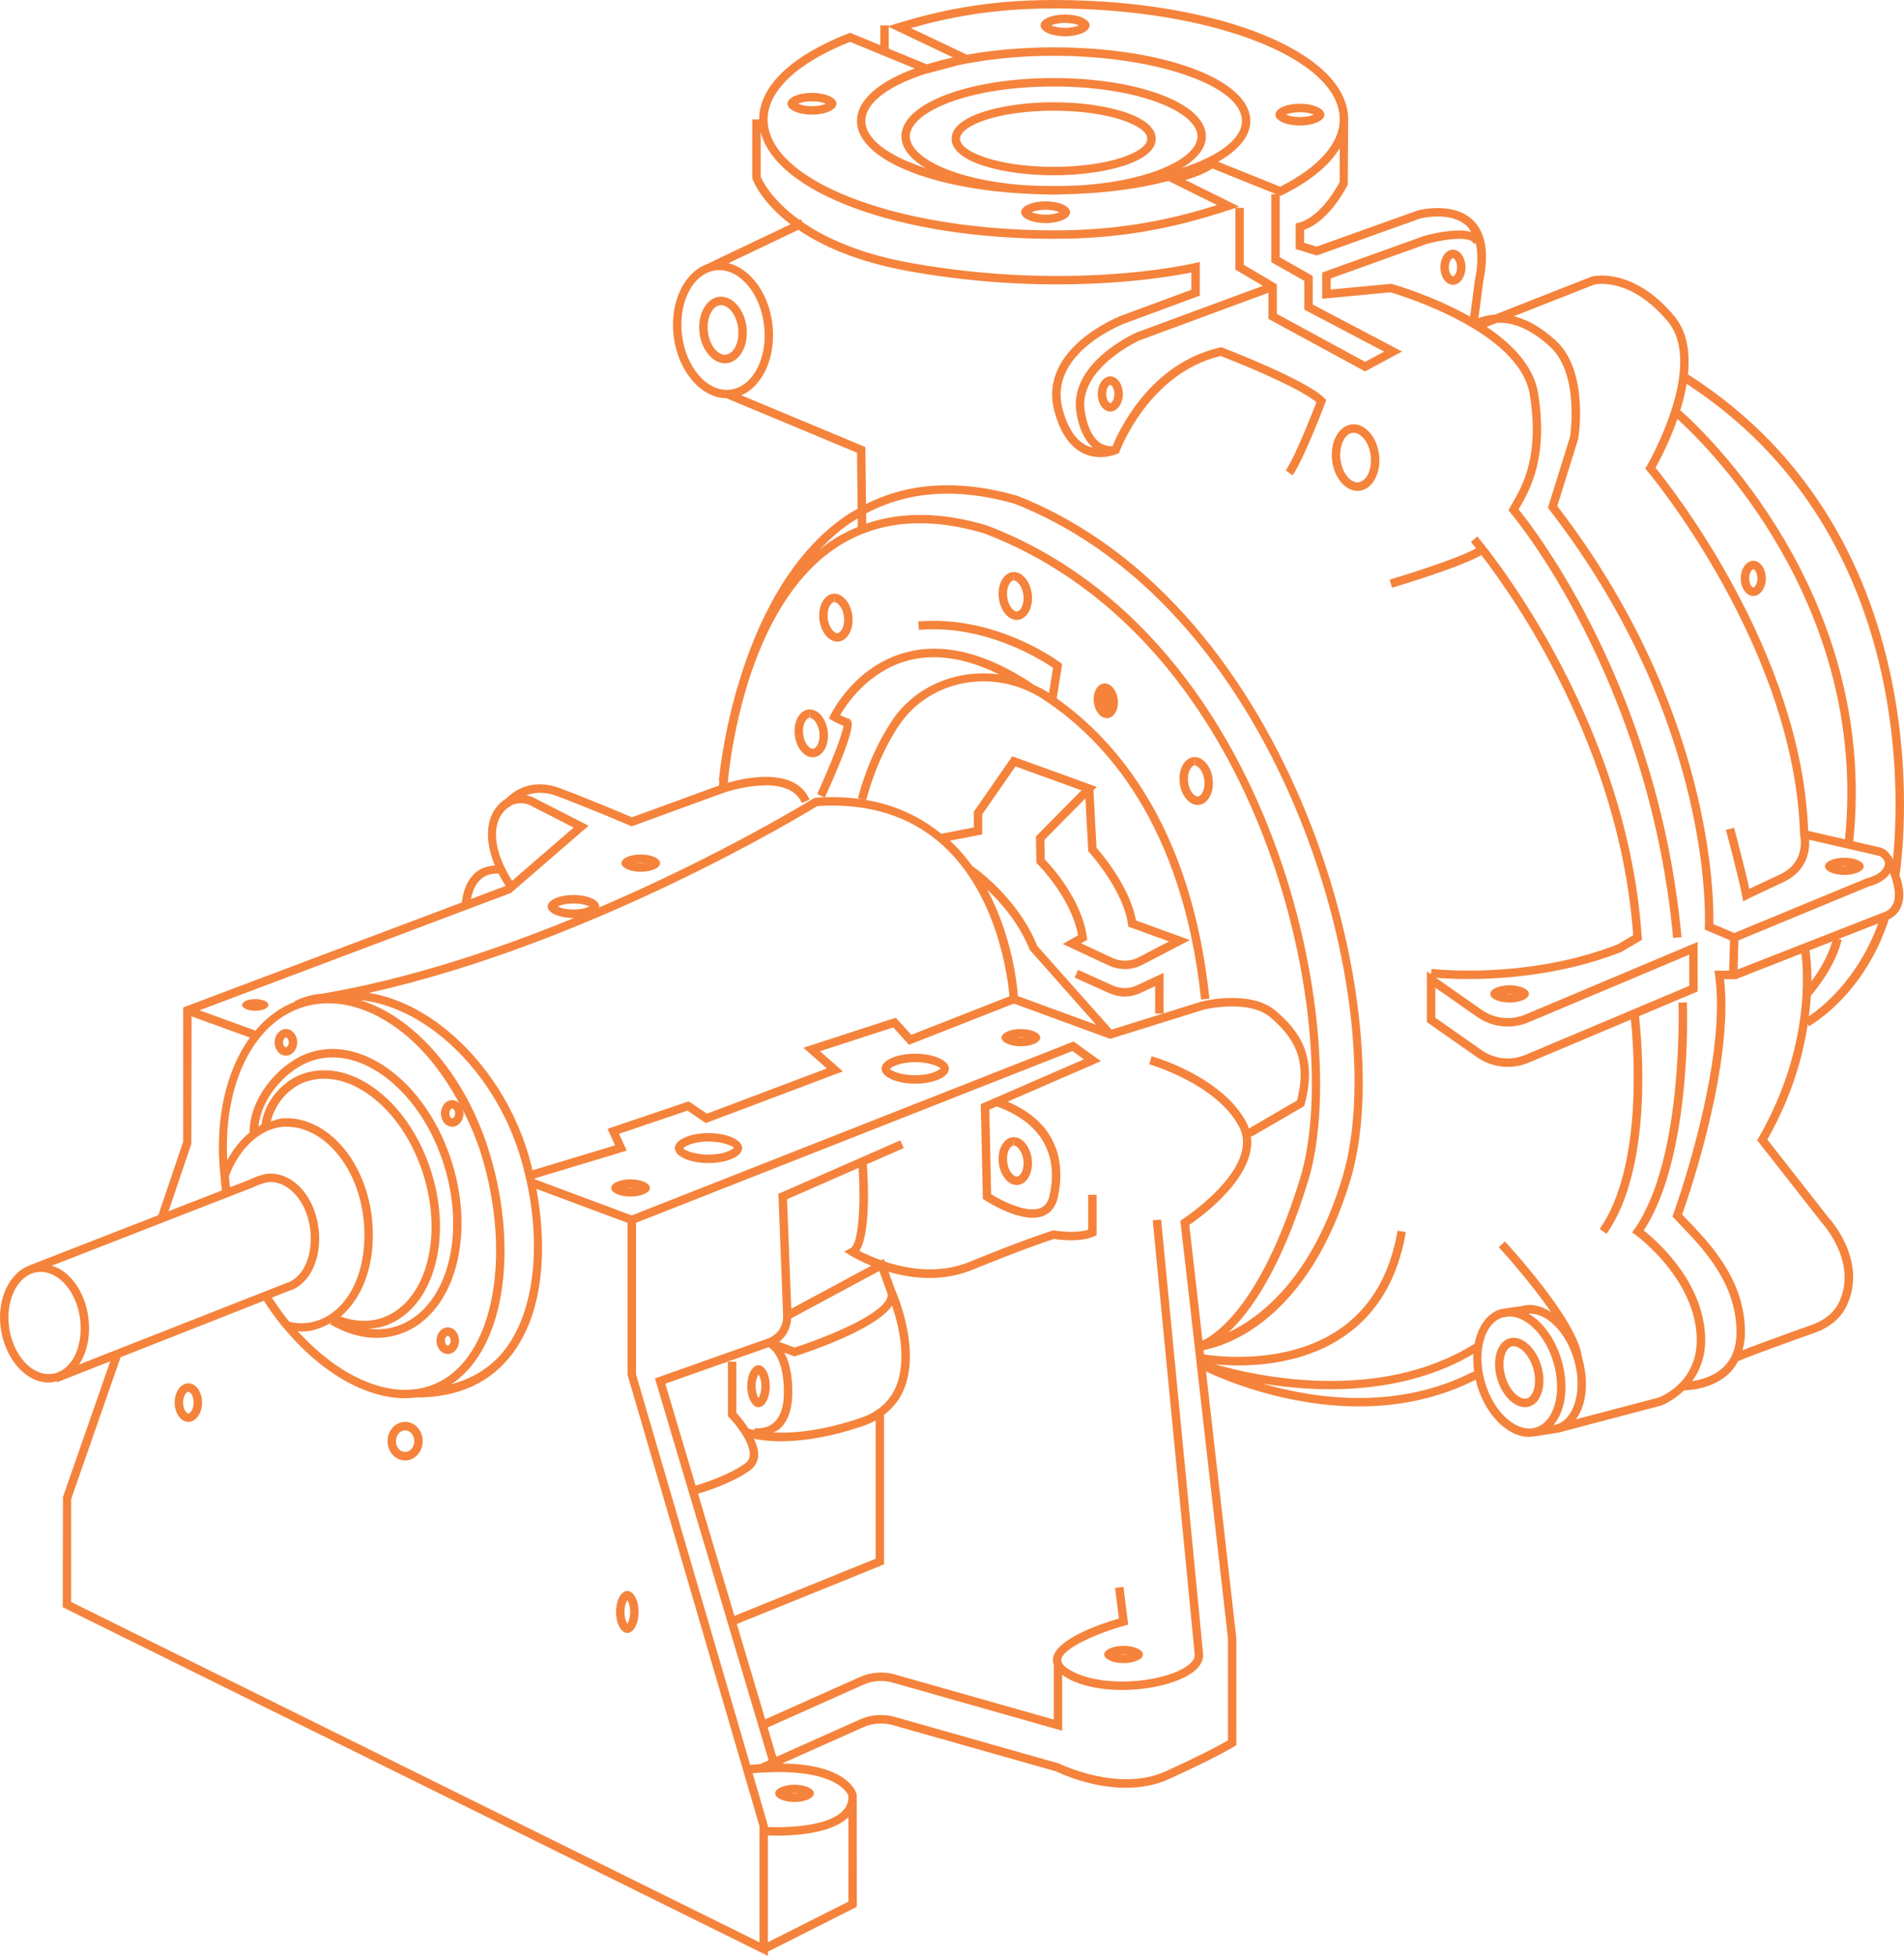 <?xml version="1.0" encoding="utf-8"?>
<!-- Generator: Adobe Illustrator 21.0.0, SVG Export Plug-In . SVG Version: 6.00 Build 0)  -->
<svg version="1.1" id="Layer_1" xmlns="http://www.w3.org/2000/svg" xmlns:xlink="http://www.w3.org/1999/xlink" x="0px" y="0px"
	 viewBox="0 0 364.257 373.996" style="enable-background:new 0 0 364.257 373.996;" xml:space="preserve">
<style type="text/css">
	.st0{fill:#F5833C;}
</style>
<path class="st0" d="M148.301,342.92c0,0.908,1.658,1.646,3.702,1.646
	c2.045,0,3.702-0.738,3.702-1.646c0-0.911-1.658-1.647-3.702-1.647
	C149.959,341.273,148.301,342.009,148.301,342.92 M152.003,342.885
	c0.244,0,0.472,0.013,0.679,0.035c-0.207,0.021-0.435,0.034-0.679,0.034
	c-0.244,0-0.472-0.013-0.68-0.034C151.531,342.898,151.759,342.885,152.003,342.885
	 M120.633,225.511c-2.045,0-3.702,0.736-3.702,1.645
	c0,0.91,1.658,1.648,3.702,1.648c2.045,0,3.702-0.738,3.702-1.648
	C124.335,226.247,122.677,225.511,120.633,225.511 M120.633,227.192
	c-0.244,0-0.472-0.013-0.679-0.036c0.207-0.021,0.435-0.033,0.679-0.033
	c0.244,0,0.472,0.013,0.68,0.033C121.105,227.179,120.877,227.192,120.633,227.192
	 M122.587,166.691c2.045,0,3.702-0.736,3.702-1.646
	c0-0.91-1.658-1.647-3.702-1.647c-2.045,0-3.703,0.737-3.703,1.647
	C118.884,165.955,120.542,166.691,122.587,166.691 M122.587,165.01
	c0.244,0,0.472,0.013,0.679,0.035c-0.207,0.021-0.435,0.034-0.679,0.034
	c-0.244,0-0.472-0.013-0.68-0.034C122.115,165.023,122.343,165.01,122.587,165.01
	 M160.027,19.838c0-1.151-2.098-2.083-4.686-2.083
	c-2.588,0-4.684,0.932-4.684,2.083c0,1.15,2.096,2.083,4.684,2.083
	C157.929,21.921,160.027,20.988,160.027,19.838 M155.341,19.367
	c1.197,0,2.122,0.236,2.662,0.471c-0.54,0.235-1.465,0.471-2.662,0.471
	c-1.197,0-2.122-0.236-2.662-0.471C153.219,19.603,154.144,19.367,155.341,19.367
	 M203.764,6.938c2.588,0,4.686-0.934,4.686-2.083c0-1.151-2.098-2.085-4.686-2.085
	c-2.588,0-4.684,0.934-4.684,2.085C199.081,6.004,201.177,6.938,203.764,6.938
	 M203.764,4.383c1.198,0,2.124,0.236,2.663,0.473
	c-0.54,0.234-1.467,0.471-2.663,0.471s-2.124-0.236-2.662-0.471
	C201.641,4.619,202.568,4.383,203.764,4.383 M248.686,24.005
	c2.588,0,4.685-0.934,4.685-2.083c0-1.151-2.098-2.083-4.685-2.083
	c-2.588,0-4.684,0.933-4.684,2.083C244.003,23.071,246.099,24.005,248.686,24.005
	 M248.686,21.451c1.197,0,2.122,0.236,2.662,0.471
	c-0.54,0.235-1.465,0.471-2.662,0.471c-1.197,0-2.122-0.237-2.662-0.471
	C246.564,21.687,247.49,21.451,248.686,21.451 M200.036,42.661
	c2.587,0,4.684-0.932,4.684-2.083c0-1.151-2.096-2.083-4.684-2.083
	c-2.588,0-4.684,0.932-4.684,2.083C195.352,41.729,197.448,42.661,200.036,42.661
	 M200.036,40.107c1.197,0,2.123,0.236,2.662,0.471
	c-0.538,0.234-1.465,0.471-2.662,0.471c-1.197,0-2.124-0.236-2.662-0.471
	C197.912,40.343,198.839,40.107,200.036,40.107 M48.837,191.042
	c1.388,0,2.512,0.499,2.512,1.117c0,0.617-1.125,1.117-2.512,1.117
	c-1.388,0-2.512-0.5-2.512-1.117C46.325,191.542,47.449,191.042,48.837,191.042
	 M195.305,196.77c-2.045,0-3.702,0.737-3.702,1.646
	c0,0.911,1.658,1.648,3.702,1.648c2.045,0,3.702-0.737,3.702-1.648
	C199.007,197.507,197.35,196.77,195.305,196.77 M195.305,198.451
	c-0.244,0-0.472-0.012-0.679-0.035c0.207-0.02,0.435-0.034,0.679-0.034
	c0.244,0,0.472,0.013,0.68,0.034C195.777,198.439,195.549,198.451,195.305,198.451
	 M285.097,190.05c0,0.91,1.658,1.646,3.703,1.646
	c2.045,0,3.702-0.736,3.702-1.646c0-0.91-1.658-1.646-3.702-1.646
	C286.755,188.404,285.097,189.14,285.097,190.05 M288.799,190.084
	c-0.243,0-0.466-0.013-0.673-0.034c0.207-0.021,0.43-0.033,0.673-0.033
	c0.242,0,0.466,0.012,0.673,0.033C289.265,190.071,289.042,190.084,288.799,190.084
	 M352.843,167.303c2.045,0,3.702-0.737,3.702-1.646c0-0.911-1.658-1.648-3.702-1.648
	c-2.045,0-3.703,0.737-3.703,1.648C349.141,166.566,350.798,167.303,352.843,167.303
	 M352.843,165.621c0.246,0,0.472,0.013,0.679,0.036
	c-0.207,0.021-0.434,0.034-0.679,0.034c-0.246,0-0.472-0.013-0.68-0.034
	C352.371,165.634,352.597,165.621,352.843,165.621 M135.547,216.668
	c-3.558,0-6.441,1.283-6.441,2.865c0,1.584,2.883,2.864,6.441,2.864
	s6.441-1.281,6.441-2.864C141.988,217.951,139.105,216.668,135.547,216.668
	 M135.547,220.784c-2.952,0-4.665-0.965-4.846-1.154
	c0.181-0.384,1.894-1.35,4.846-1.35c2.952,0,4.663,0.966,4.846,1.154
	C140.21,219.819,138.499,220.784,135.547,220.784 M175.094,201.487
	c-3.558,0-6.441,1.284-6.441,2.864c0,1.584,2.883,2.866,6.441,2.866
	c3.558,0,6.441-1.282,6.441-2.866C181.535,202.771,178.652,201.487,175.094,201.487
	 M175.094,205.605c-2.952,0-4.663-0.966-4.846-1.156
	c0.183-0.384,1.894-1.35,4.846-1.35s4.663,0.966,4.846,1.154
	C179.759,204.639,178.046,205.605,175.094,205.605 M214.95,314.719
	c-2.045,0-3.702,0.737-3.702,1.647c0,0.909,1.658,1.646,3.702,1.646
	c2.045,0,3.702-0.736,3.702-1.646C218.652,315.456,216.994,314.719,214.95,314.719
	 M214.95,316.399c-0.243,0-0.466-0.013-0.673-0.033
	c0.207-0.021,0.43-0.034,0.673-0.034c0.242,0,0.466,0.013,0.673,0.034
	C215.415,316.386,215.192,316.399,214.95,316.399 M194.519,226.6
	c-1.638,0-3.143-1.809-3.433-4.2c-0.304-2.52,0.861-4.733,2.601-4.944
	c0.088-0.012,0.177-0.016,0.267-0.016l-0.074,1.617
	c-0.631,0.075-1.41,1.341-1.193,3.15c0.209,1.721,1.208,2.781,1.833,2.781
	c0.496-0.054,0.798-0.55,0.908-0.758c0.336-0.639,0.467-1.513,0.361-2.395
	c-0.209-1.723-1.21-2.783-1.834-2.783v-1.612c1.638,0,3.145,1.808,3.432,4.2
	c0.305,2.52-0.859,4.735-2.599,4.944
	C194.698,226.595,194.608,226.6,194.519,226.6 M155.752,144.788
	c-0.09,0.012-0.18,0.016-0.268,0.016c-1.638,0-3.143-1.809-3.432-4.2
	c-0.304-2.519,0.861-4.734,2.6-4.944c0.089-0.011,0.177-0.016,0.267-0.016
	l-0.074,1.617c-0.631,0.077-1.412,1.343-1.193,3.151
	c0.209,1.722,1.208,2.781,1.833,2.781c0.496-0.057,0.798-0.55,0.908-0.761
	c0.336-0.636,0.467-1.511,0.362-2.395c-0.209-1.721-1.21-2.781-1.835-2.781
	v-1.612c1.639,0,3.145,1.809,3.433,4.2
	C158.654,142.365,157.491,144.579,155.752,144.788 M211.756,137.329
	c-1.19,0-2.284-1.313-2.493-3.049c-0.22-1.831,0.625-3.438,1.887-3.591
	c0.066-0.008,0.13-0.012,0.194-0.012c1.19-0.002,2.284,1.313,2.494,3.049
	c0.22,1.831-0.625,3.438-1.889,3.591
	C211.886,137.327,211.82,137.329,211.756,137.329 M258.964,81.131
	c-0.13,0-0.26,0.008-0.39,0.024c-2.482,0.301-4.149,3.382-3.727,6.886
	c0.4,3.318,2.533,5.823,4.864,5.823c0.13,0,0.262-0.008,0.392-0.024
	c2.48-0.299,4.149-3.38,3.727-6.884C263.429,83.637,261.296,81.131,258.964,81.131
	 M261.638,90.832c-0.26,0.48-0.829,1.3-1.927,1.421
	c-1.314,0-2.936-1.685-3.264-4.404c-0.305-2.526,0.779-4.905,2.319-5.092
	l0.198-0.013c1.316,0,2.938,1.686,3.266,4.408
	C262.391,88.494,262.176,89.838,261.638,90.832 M142.815,62.559
	c-0.402-3.319-2.533-5.823-4.867-5.823c-0.128,0-0.259,0.006-0.39,0.022
	c-2.48,0.299-4.149,3.384-3.727,6.886c0.402,3.319,2.535,5.824,4.867,5.824
	c0.13,0,0.26-0.008,0.39-0.025C141.569,69.144,143.238,66.062,142.815,62.559
	 M138.699,67.855c-1.316,0-2.939-1.683-3.267-4.404
	c-0.162-1.347,0.055-2.688,0.593-3.685c0.259-0.477,0.829-1.3,1.727-1.407
	l0.199-0.013c1.314,0,2.938,1.685,3.265,4.406
	c0.162,1.345-0.053,2.686-0.591,3.681
	C140.364,66.915,139.794,67.736,138.699,67.855 M160.198,122.687
	c-1.64,0-3.147-1.81-3.434-4.2c-0.304-2.52,0.859-4.734,2.599-4.944
	c0.09-0.011,0.18-0.016,0.268-0.016l-0.074,1.617
	c-0.421,0.051-0.723,0.545-0.834,0.755c-0.336,0.637-0.466,1.511-0.36,2.395
	c0.207,1.721,1.208,2.781,1.834,2.781c0.704-0.081,1.484-1.347,1.266-3.154
	c-0.209-1.723-1.208-2.782-1.833-2.782v-1.612c1.638,0,3.143,1.808,3.431,4.2
	c0.305,2.52-0.858,4.733-2.597,4.944
	C160.375,122.682,160.286,122.687,160.198,122.687 M194.521,118.54
	c-1.638,0-3.145-1.808-3.434-4.199c-0.304-2.52,0.861-4.734,2.6-4.945
	c0.088-0.011,0.177-0.016,0.267-0.016l-0.074,1.617
	c-0.631,0.076-1.41,1.343-1.193,3.151c0.209,1.721,1.209,2.781,1.834,2.781
	c0.495-0.055,0.797-0.55,0.906-0.759c0.336-0.638,0.467-1.512,0.361-2.395
	c-0.209-1.723-1.209-2.782-1.834-2.782v-1.612c1.638,0,3.145,1.809,3.433,4.2
	c0.305,2.52-0.86,4.736-2.599,4.944
	C194.699,118.536,194.609,118.54,194.521,118.54 M228.561,144.763 M229.129,153.923
	c-1.638,0-3.145-1.808-3.434-4.2c-0.304-2.521,0.861-4.734,2.601-4.944
	c0.088-0.011,0.177-0.016,0.265-0.016h0.002l-0.074,1.617
	c-0.631,0.076-1.41,1.342-1.193,3.15c0.209,1.722,1.21,2.781,1.834,2.781
	c0.495-0.055,0.797-0.55,0.906-0.758c0.336-0.638,0.467-1.512,0.36-2.395
	c-0.207-1.723-1.208-2.782-1.833-2.782v-1.612
	c1.638,0.002,3.145,1.808,3.432,4.2c0.305,2.521-0.859,4.736-2.599,4.945
	C229.307,153.918,229.217,153.923,229.129,153.923 M117.855,308.235
	c0,2.218,0.967,4.013,2.16,4.013c1.193,0,2.16-1.795,2.16-4.013
	c0-2.217-0.967-4.014-2.16-4.014C118.822,304.221,117.855,306.018,117.855,308.235
	 M120.016,310.491c-0.23-0.334-0.549-1.089-0.549-2.256
	c0-1.167,0.32-1.923,0.549-2.257c0.228,0.334,0.548,1.089,0.548,2.257
	C120.563,309.401,120.244,310.156,120.016,310.491 M145.114,269.08
	c1.193,0,2.16-1.797,2.16-4.014c0-2.218-0.967-4.013-2.16-4.013
	c-1.194,0-2.16,1.795-2.16,4.013C142.954,267.282,143.921,269.08,145.114,269.08
	 M145.114,262.811c0.228,0.332,0.548,1.09,0.548,2.255
	c0,1.166-0.32,1.923-0.548,2.255c-0.228-0.332-0.548-1.09-0.548-2.255
	C144.566,263.9,144.886,263.143,145.114,262.811 M85.662,258.908
	c1.193,0,2.16-1.14,2.16-2.546c0-1.406-0.967-2.546-2.16-2.546
	c-1.193,0-2.16,1.14-2.16,2.546C83.502,257.768,84.469,258.908,85.662,258.908
	 M85.662,255.429c0.223,0,0.548,0.363,0.548,0.933c0,0.57-0.324,0.934-0.548,0.934
	c-0.223,0-0.548-0.363-0.548-0.934C85.115,255.792,85.439,255.429,85.662,255.429
	 M54.7,196.769c-1.193,0-2.16,1.14-2.16,2.547
	c0,1.408,0.967,2.548,2.16,2.548c1.194,0,2.16-1.14,2.16-2.548
	C56.86,197.909,55.893,196.769,54.7,196.769 M54.7,200.251
	c-0.223,0-0.548-0.364-0.548-0.936c0-0.571,0.325-0.934,0.548-0.934
	c0.223,0,0.548,0.363,0.548,0.934C55.248,199.888,54.923,200.251,54.7,200.251
	 M77.505,271.885c-1.857,0-3.362,1.652-3.362,3.689c0,2.038,1.505,3.689,3.362,3.689
	c1.857,0,3.362-1.651,3.362-3.689C80.867,273.537,79.362,271.885,77.505,271.885
	 M77.505,277.65c-0.965,0-1.751-0.932-1.751-2.076
	c0-1.144,0.785-2.075,1.751-2.075c0.965,0,1.749,0.931,1.749,2.075
	C79.254,276.718,78.47,277.65,77.505,277.65 M36.035,264.507
	c-1.449,0-2.623,1.653-2.623,3.689c0,2.039,1.174,3.689,2.623,3.689
	c1.449,0,2.623-1.651,2.623-3.689C38.658,266.16,37.484,264.507,36.035,264.507
	 M36.035,270.273c-0.356,0-1.01-0.789-1.01-2.077
	c0-1.289,0.654-2.075,1.01-2.075c0.357,0,1.01,0.786,1.01,2.075
	C37.046,269.483,36.392,270.273,36.035,270.273 M294.858,261.188
	c-0.938-3.176-3.19-5.386-5.306-5.386c-0.28,0-0.556,0.037-0.827,0.117
	c-2.324,0.688-3.346,4.163-2.284,7.76c0.94,3.178,3.19,5.388,5.304,5.388
	c0.28,0,0.559-0.038,0.831-0.119C294.9,268.26,295.922,264.787,294.858,261.188
	 M292.118,267.402c-0.119,0.036-0.244,0.053-0.373,0.053
	c-1.232,0-2.975-1.583-3.759-4.232c-0.84-2.843-0.061-5.387,1.195-5.758
	c0.12-0.034,0.241-0.052,0.373-0.052c1.232,0,2.976,1.584,3.758,4.231
	C294.153,264.49,293.376,267.031,292.118,267.402 M201.578,19.553
	c-9.467,0-19.526,2.449-19.526,6.982c0,4.537,10.059,6.983,19.526,6.983
	c9.467,0,19.526-2.446,19.526-6.983C221.104,22.002,211.045,19.553,201.578,19.553
	 M201.578,31.906c-10.557,0-17.915-2.829-17.915-5.371
	c0-2.539,7.358-5.368,17.915-5.368c10.556,0,17.915,2.829,17.915,5.368
	C219.493,29.077,212.134,31.906,201.578,31.906 M212.413,71.97
	c-1.325,0-2.4,1.506-2.4,3.362c0,1.857,1.075,3.36,2.4,3.36
	s2.4-1.504,2.4-3.36C214.813,73.476,213.738,71.97,212.413,71.97
	 M212.413,77.082c-0.241,0-0.789-0.661-0.789-1.749
	c0-1.088,0.548-1.75,0.789-1.75c0.241,0,0.789,0.662,0.789,1.75
	C213.202,76.42,212.654,77.082,212.413,77.082 M277.965,47.738
	c-1.325,0-2.4,1.506-2.4,3.364c0,1.856,1.075,3.361,2.4,3.361
	c1.325,0,2.399-1.505,2.399-3.361C280.365,49.244,279.29,47.738,277.965,47.738
	 M277.965,52.85c-0.241,0-0.789-0.66-0.789-1.748c0-1.09,0.548-1.752,0.789-1.752
	c0.241,0,0.788,0.662,0.788,1.752C278.754,52.19,278.206,52.85,277.965,52.85
	 M335.426,107.236c-1.325,0-2.4,1.506-2.4,3.363
	c0,1.858,1.075,3.363,2.4,3.363c1.325,0,2.4-1.505,2.4-3.363
	C337.826,108.742,336.751,107.236,335.426,107.236 M335.426,112.349
	c-0.241,0-0.789-0.66-0.789-1.75c0-1.088,0.548-1.75,0.789-1.75
	c0.241,0,0.789,0.662,0.789,1.75C336.215,111.689,335.667,112.349,335.426,112.349
	 M324.782,180.117l-32.935,13.867c-2.782,1.175-5.918,0.837-8.391-0.893
	l-8.754-6.128c1.163,0.1,3.267,0.243,6.199,0.243
	c7.021,0,18.22-0.842,29.292-5.179l3.924-2.31l-0.036-0.497
	c-2.864-43.204-31.176-76.308-31.462-76.639l-1.214,1.059
	c0.029,0.034,0.416,0.497,0.989,1.21c-3.905,2.228-16.405,5.948-16.541,5.988
	l0.458,1.546c0.56-0.164,13.125-3.904,17.086-6.249
	c6.395,8.276,26.505,36.901,29.046,72.698l-2.953,1.748
	c-17.489,6.841-35.429,4.708-35.608,4.686l-0.13,1.031l-0.777-0.543v9.687
	l9.556,6.69c1.775,1.241,3.836,1.876,5.918,1.876
	c1.359,0,2.721-0.271,4.022-0.817l19.529-8.223
	c0.533,5.082,2.395,28.118-5.966,40.038l1.322,0.926
	c9.069-12.937,6.69-37.397,6.198-41.618l11.228-4.727V180.117z M323.171,188.515
	l-31.324,13.188c-2.782,1.174-5.918,0.839-8.391-0.895l-8.868-6.209v-5.75
	l7.943,5.563c2.933,2.051,6.65,2.445,9.94,1.058l30.701-12.925V188.515z
	 M322.92,71.573c0.423-4.123-0.114-8.166-2.647-11.179
	c-7.837-9.334-15.308-7.623-15.721-7.52l-18.56,7.286
	c-1.115,0.089-2.164,0.318-3.148,0.643l0.919-7.016
	c1.123-5.457,0.443-9.407-2.027-11.737c-3.775-3.563-10.219-1.888-10.553-1.793
	l-19.314,6.907l-2.377-0.738V43.959c4.904-1.726,8.202-8.336,8.346-8.627
	l0.082-12.501C257.919,10.03,233.173,0,201.577,0
	c-13.293,0-22.515,2.236-29.785,4.425L170.021,4.959V4.856h-1.611v3.785l-5.783-2.375
	L162.328,6.383c-11.021,4.304-17.089,10.146-17.089,16.448h-1.325v11.116l0.045,0.265
	c0.103,0.299,1.608,4.36,7.278,8.674l-15.722,7.489l0.019,0.041
	c-4.515,1.405-7.452,7.24-6.658,13.828c0.817,6.754,5.247,11.861,10.11,11.909
	l24.973,10.414l0.12,10.711c-0.798,0.458-1.604,0.904-2.374,1.433
	c-10.068,6.932-16.002,18.645-19.483,29.069c-0.03,0.085-0.061,0.171-0.09,0.257
	c-0.244,0.739-0.469,1.458-0.689,2.179c-0.241,0.781-0.477,1.553-0.691,2.316
	c-0.077,0.276-0.143,0.535-0.215,0.807c-0.246,0.908-0.48,1.802-0.688,2.671
	c-1.764,7.286-2.279,12.724-2.327,13.287l0.111,0.009
	c-0.032,0.351-0.061,0.672-0.077,0.896l-16.657,6.078
	c-1.449-0.619-7.945-3.379-13.732-5.55c-5.593-2.106-9.109,0.699-10.377,2.014
	c-0.702,0.409-1.383,0.99-1.992,1.845c-0.381,0.456-2.98,4.054-0.122,10.901
	c-1.433,0.124-2.732,0.506-3.733,1.4c-2.031,1.814-2.479,4.563-2.585,5.672
	l-53.317,20.082v25.677l-4.755,14.046l-24.817,9.657l0.01,0.026
	C2.265,243.319,0,247.206,0,251.923c0,5.449,3.031,10.625,7.047,12.037
	c0.76,0.269,1.527,0.401,2.279,0.401c0.519,0,1.025-0.114,1.526-0.241
	l0.072,0.185l10.166-4.002l-9.045,25.95l-0.045,21.077l134.91,66.666v-0.802
	l17.007-8.577l-0.016-21.226c-0.001-0.035,0.018-0.065,0.016-0.102l-0.016,0.002
	v-0.123c-0.058-0.272-1.388-5.788-14.265-5.965l15.531-6.934
	c1.765-0.788,3.757-0.931,5.617-0.404l31.258,8.852
	c0.347,0.175,6.39,3.134,13.364,3.134c2.721,0,5.588-0.451,8.311-1.696
	c9.408-4.299,12.322-6.154,12.442-6.231l0.371-0.238l-0.006-20.498l-5.802-50.94
	c3.725,1.752,15.415,6.682,29.308,6.68c7.162,0,14.872-1.343,22.311-5.113
	c0.08,0.339,0.125,0.674,0.226,1.011c0.935,3.17,2.625,5.921,4.753,7.751
	c1.677,1.442,3.481,2.188,5.22,2.188c0.3,0,0.591-0.082,0.888-0.127
	l0.006,0.041l4.686-0.73v0.002l0.023-0.005h0.003h0.002l19.725-5.197
	c0.044-0.016,2.201-0.852,4.313-2.882c1.189-0.027,5.627-0.325,8.708-3.339
	c0.667-0.652,1.177-1.414,1.619-2.224c0.554-0.317,4.674-1.905,14.689-5.458
	c2.819-1.003,4.976-2.813,6.065-5.098c4.138-8.697-3.227-16.691-3.497-16.972
	l-11.661-14.875c4.689-8.274,6.79-15.871,7.731-22.041l0.211,0.383
	c0.434-0.238,10.604-5.983,15.301-20.455c0.598-0.261,1.693-0.905,2.326-2.359
	c0.691-1.587,0.556-3.658-0.273-6.111
	C363.801,164.787,372.661,103.322,322.92,71.573 M362.145,164.358
	c-0.127-0.249-0.204-0.476-0.345-0.733l-0.084,0.044
	c-0.392-0.675-0.975-1.258-1.858-1.583l-5.309-1.226
	c4.917-47.475-29.112-78.928-33.086-82.418c0.504-1.63,0.927-3.329,1.214-5.046
	C365.573,101.323,363.401,151.981,362.145,164.358 M345.925,158.871
	c-1.251-33.986-25.9-65.376-29.202-69.429c0.728-1.3,2.647-4.92,4.187-9.324
	c5.518,4.986,36.613,35.316,32.052,80.377L345.925,158.871z M305.034,54.408
	c0.279-0.066,6.854-1.493,14.005,7.021c7.153,8.518-3.874,27.496-3.988,27.687
	l-0.289,0.493l0.371,0.439c0.284,0.33,28.216,33.583,29.247,69.669
	c0.055,0.21,1.19,5.151-3.877,7.505c-3.19,1.482-4.922,2.301-5.834,2.737
	c-0.328-1.508-1.118-4.893-2.92-11.681l-1.555,0.413
	c2.622,9.893,3.097,12.558,3.103,12.586l0.188,1.077l0.974-0.497
	c0.008-0.007,1.079-0.551,6.725-3.175c4.65-2.159,5.034-6.195,4.922-8.113
	l13.29,3.06c0.771,0.287,1.232,0.892,1.194,1.577
	c-0.047,0.905-0.978,2.094-3.556,2.769l-25.236,10.427l-4.014-1.71
	c0.119-4.975-0.124-41.306-29.861-79.917l4.016-12.883
	c0.085-0.53,2.055-13.057-4.372-18.846c-2.983-2.684-5.596-4.01-7.948-4.578
	L305.034,54.408z M281.916,46.618l0.416-0.095
	c0.437,1.85,0.427,4.144-0.161,6.995l-0.922,7.035
	c-7.04-3.988-14.386-6.094-14.949-6.249l-0.145-0.041l-11.591,1.099v-2.114
	l18.342-6.586c2.493-0.71,7.018-1.499,8.576-0.581
	C281.801,46.269,281.879,46.466,281.916,46.618 M201.577,1.612
	c30.178,0,54.73,9.52,54.73,21.219c0,4.595-4.038,9.157-11.384,12.868
	l-11.877-4.77c3.897-2.22,6.159-4.894,6.159-7.804
	c0-7.889-16.529-14.069-37.628-14.069c-5.993,0-11.596,0.515-16.578,1.408
	l-10.717-5.089C181.115,3.429,189.697,1.612,201.577,1.612 M249.526,53.699v5.504
	l15.274,8.03l-3.636,1.958l-16.884-9.172v-5.65l-6.321-3.729V39.745h-1.566
	l0.695-0.23l-10.295-5.1c1.614-0.471,3.776-1.226,5.132-2.199l12.264,4.925
	h-0.972v12.99L249.526,53.699z M207.427,35.392c-1.34,0.103-2.779,0.13-4.212,0.159
	c-0.548,0.008-1.086,0.029-1.638,0.029c-0.551,0-1.091-0.021-1.637-0.029
	c-1.433-0.029-2.872-0.056-4.212-0.159c-0.026-0.002-0.05-0.002-0.074-0.003
	c-13.131-1.009-21.59-5.285-21.59-9.313c0-4.605,11.056-9.535,27.512-9.535
	c16.458,0,27.514,4.93,27.514,9.535c0,4.028-8.46,8.303-21.59,9.313
	C207.475,35.39,207.451,35.39,207.427,35.392 M230.702,26.076
	c0-6.253-12.794-11.147-29.125-11.147c-16.331,0-29.123,4.895-29.123,11.147
	c0,2.258,1.714,4.33,4.619,6.068c-7.026-2.289-11.509-5.508-11.509-9.019
	c0-3.547,4.579-6.797,11.734-9.09l0.064,0.026l6.08-1.622
	c5.366-1.114,11.57-1.77,18.135-1.77c19.523,0,36.017,5.704,36.017,12.455
	c0,3.511-4.486,6.732-11.514,9.021C228.987,30.408,230.702,28.334,230.702,26.076
	 M170.021,5.139l12.323,5.851c-1.773,0.389-3.467,0.821-5.032,1.308l-7.291-2.994V5.139z
	 M162.616,8.003l12.374,5.082c-6.847,2.535-11.038,6.069-11.038,10.039
	c0,7.684,15.685,13.725,35.989,14.037c0.554,0.011,1.074,0.062,1.637,0.062
	c0.564,0,1.084-0.051,1.638-0.062c7.626-0.117,14.591-1.036,20.326-2.557
	l9.297,4.606c-10.741,3.385-20.202,4.84-31.261,4.84
	c-30.175,0-54.727-9.52-54.727-21.219C146.85,17.373,152.591,11.979,162.616,8.003
	 M145.525,33.793v-8.593c2.838,11.65,26.437,20.463,56.052,20.463
	c11.881,0,21.946-1.654,33.648-5.531l1.123-0.371v11.801l5.254,3.1L217.364,63.607
	c-0.529,0.236-12.887,5.868-11.44,15.211c0.49,3.167,1.563,5.386,3.134,6.727
	c-0.365-0.088-0.721-0.128-1.094-0.305c-2.172-1.029-3.755-3.433-4.711-7.152
	c-2.732-10.616,11.695-16.159,11.84-16.215l14.445-5.341v-6.442l-0.984,0.225
	c-2.427,0.554-24.581,5.253-54.193-0.008c-9.901-1.762-16.511-4.838-20.886-7.868
	l-0.241-0.506l-0.283,0.134C147.584,38.194,145.816,34.483,145.525,33.793
	 M130.476,64.049c-0.758-6.29,2.146-11.833,6.474-12.355
	c0.22-0.028,0.44-0.041,0.662-0.041c4.075,0,7.839,4.531,8.56,10.501
	c0.758,6.292-2.146,11.835-6.473,12.357
	C135.391,75.035,131.234,70.34,130.476,64.049 M162.622,100.037
	c0.479-0.329,0.986-0.592,1.476-0.892l0.019,1.607
	c-1.966,0.812-3.86,1.8-5.645,3.051c-0.609,0.427-1.152,0.924-1.725,1.388
	C158.536,103.289,160.463,101.524,162.622,100.037 M165.721,100.133l-0.021-1.953
	c8.055-4.312,17.595-4.949,28.371-1.865
	c52.27,20.547,72.271,96.794,62.794,128.664
	c-5.718,19.224-15.597,26.819-21.848,29.805
	c4.173-3.893,10.059-12.038,15.264-29.039c8.523-27.84-5.826-104.024-61.427-125.259
	C180.207,97.892,172.473,97.801,165.721,100.133 M106.6,152.238
	c6.49,2.435,13.88,5.614,13.955,5.647l0.292,0.127l17.741-6.469
	c0.122-0.04,12.161-4.127,14.824,2.006l1.478-0.643
	c-2.739-6.316-12.349-4.184-15.663-3.237c0.191-2.078,0.752-6.887,2.138-12.792
	c0.234-0.978,0.487-1.98,0.769-3.024c0.019-0.072,0.037-0.143,0.056-0.215
	c0.273-0.992,0.583-2.022,0.901-3.058c0.119-0.382,0.228-0.758,0.355-1.143
	c0.133-0.413,0.289-0.838,0.429-1.255c2.986-8.608,7.787-17.638,15.521-23.057
	c7.818-5.479,17.571-6.521,28.936-3.114
	c54.671,20.883,68.796,95.865,60.405,123.263
	c-7.329,23.94-15.997,29.789-18.689,31.08l-2.52-22.133
	c2.337-1.588,13.058-9.375,11.736-17.126l0.157,0.271l10.094-5.862l0.085-0.321
	c2.52-9.348-1.136-14.097-5.465-17.837c-4.787-4.138-13.779-1.96-14.203-1.853
	l-7.329,2.285v-7.746l-5.105,2.392c-1.452,0.68-3.116,0.692-4.579,0.033
	l-6.673-3.004l-0.662,1.47l6.672,3.005c1.889,0.848,4.045,0.829,5.921-0.044
	l2.812-1.316v5.237h1.525l-9.846,3.071l-14.217-15.977
	c-3.744-9.237-11.766-14.845-12.445-15.308c-1.24-1.704-2.652-3.337-4.266-4.842
	l6.174-1.19v-3.845l6.361-9.164l12.628,4.574l-8.711,8.81l0.085,5.065
	l0.233,0.232c0.066,0.064,6.454,6.447,7.736,13.615l-2.93,1.662l8.841,4.128
	c0.959,0.448,2.001,0.672,3.046,0.672c1.148,0,2.295-0.271,3.33-0.81
	l9.111-4.74l-10.328-3.758c-0.039-0.212-0.079-0.425-0.125-0.641
	c-1.338-6.071-6.348-12.036-7.42-13.257l-0.581-10.993l0.636-0.642l-16.167-5.854
	l-7.355,10.596v3.017l-6.224,1.199c-6.367-5.166-14.397-7.563-24.022-6.894
	l-0.368,0.119c-0.283,0.176-17.451,10.76-41.132,20.899
	c0.016-0.074,0.097-0.138,0.097-0.214c0-1.215-2.213-2.199-4.942-2.199
	c-2.731,0-4.944,0.984-4.944,2.199c0,1.216,2.213,2.199,4.944,2.199
	c0.051,0,0.094-0.013,0.146-0.013C95.117,181.563,78.271,187.193,61.494,190.031
	c-0.098,0.003-2.382,0.076-5.117,1.402l0.05,0.102
	c-2.972,1.157-5.543,3.106-7.686,5.685l0.064-0.18l-10.633-3.854l59.433-22.385
	l0.029,0.041l14.969-12.945l-10.543-5.398c-0.36-0.172-0.842-0.33-1.386-0.426
	C102.141,151.52,104.098,151.3,106.6,152.238 M194.738,190.466
	c-0.167-2.286-1.128-11.547-5.913-20.41c2.694,2.548,6.154,6.497,8.182,11.574
	l12.685,14.315L194.738,190.466z M117.669,219.009l-15.796,4.767
	c-0.3-1.231-0.612-2.453-0.962-3.585c-2.997-9.66-9.077-18.484-16.684-24.21
	c-4.408-3.317-9.074-5.362-13.604-6.127c42.373-9.477,82.755-33.892,85.744-35.728
	c9.644-0.606,17.643,1.845,23.793,7.328c10.801,9.63,12.687,25.817,12.961,29.054
	l-18.78,7.367l-2.962-3.268l-17.674,5.743l4.475,3.959l-22.937,8.644
	l-3.487-2.357l-15.512,5.251L117.669,219.009z M48.389,227.045
	c0.643-0.355,2.368-0.963,3.006-1.014c1.577-0.112,3.145,0.508,4.514,1.77
	c2.217,2.049,3.54,5.425,3.54,9.033c0,3.933-1.563,7.103-3.996,8.241
	L15.126,260.923c1.206-1.82,1.913-4.177,1.913-6.903
	c0-4.051-1.517-7.873-4.062-10.22c-0.933-0.863-1.971-1.426-3.041-1.784
	L48.389,227.045z M55.429,246.782l0.617-0.21c3.094-1.439,5.015-5.171,5.015-9.737
	c0-4.05-1.518-7.87-4.061-10.218c-1.703-1.574-3.757-2.344-5.731-2.19
	c-0.957,0.075-2.898,0.787-3.563,1.165l-3.686,1.434
	c-0.112-0.721-0.148-1.418-0.227-2.13c1.966-5.302,6.049-9.088,10.28-9.428
	c3.018-0.228,6.194,0.982,8.868,3.456c4.245,3.922,6.783,10.365,6.783,17.236
	c0,6.412-2.159,11.767-5.921,14.699c-2.502,1.947-5.542,2.593-8.422,1.892
	c-0.059-0.074-0.123-0.133-0.185-0.205c-0.037-0.051-0.071-0.086-0.098-0.127
	c-0.068-0.091-0.151-0.173-0.227-0.262c-0.996-1.262-1.94-2.62-2.854-4.028
	L55.429,246.782z M65.165,251.742c3.903-3.295,6.171-8.905,6.171-15.585
	c0-7.312-2.729-14.199-7.302-18.42c-3.012-2.783-6.637-4.167-10.087-3.877
	c-0.728,0.057-1.418,0.362-2.125,0.575c0.774-3.385,3.551-6.626,6.913-7.67
	c4.022-1.253,8.531-0.112,12.717,3.205c4.274,3.388,7.673,8.614,9.568,14.72
	c1.894,6.106,2.054,12.34,0.45,17.554c-1.571,5.103-4.649,8.602-8.664,9.851
	C70.414,252.841,67.788,252.686,65.165,251.742 M73.285,253.635
	c4.541-1.411,7.993-5.288,9.728-10.917c1.696-5.521,1.535-12.092-0.456-18.506
	c-1.988-6.413-5.577-11.919-10.103-15.506c-4.613-3.655-9.655-4.899-14.196-3.481
	c-4.258,1.325-7.68,5.488-8.225,9.801c-0.206,0.102-0.384,0.281-0.585,0.395
	c0.578-5.782,5.681-11.184,10.468-12.67c4.533-1.41,9.609-0.128,14.317,3.601
	c4.797,3.802,8.608,9.667,10.736,16.517c4.353,14.034,0.204,27.841-9.254,30.782
	c-1.7,0.529-3.484,0.636-5.299,0.416
	C71.386,254,72.359,253.923,73.285,253.635 M57.718,254.619
	c1.964,0,3.831-0.661,5.578-1.665l-0.149,0.251
	c2.949,1.739,5.955,2.618,8.862,2.618c1.423,0,2.824-0.21,4.183-0.632
	c10.304-3.203,14.93-17.918,10.311-32.801
	c-2.218-7.156-6.223-13.3-11.273-17.303c-5.137-4.071-10.752-5.444-15.793-3.876
	c-5.646,1.755-11.731,8.449-11.687,15.356c-1.69,1.35-3.124,3.154-4.277,5.317
	c-0.763-14.429,4.896-26.318,14.519-29.309c6.099-1.894,13.004-0.065,19.407,5.166
	c4.12,3.364,7.628,7.956,10.46,13.215c-0.371-0.357-0.826-0.601-1.343-0.601
	c-1.192,0-2.159,1.141-2.159,2.548c0,1.405,0.967,2.546,2.159,2.546
	c1.193,0,2.16-1.141,2.16-2.546c0-0.23-0.063-0.438-0.112-0.65
	c1.34,2.665,2.554,5.443,3.478,8.416c2.991,9.639,3.683,19.934,1.895,28.246
	c-1.85,8.602-6.134,14.353-12.06,16.197
	c-7.604,2.368-17.12-1.932-24.915-10.589
	C57.212,254.54,57.468,254.619,57.718,254.619 M87.065,212.902
	c0,0.569-0.326,0.934-0.549,0.934c-0.223,0-0.548-0.365-0.548-0.934
	c0-0.571,0.324-0.934,0.548-0.934C86.739,211.969,87.065,212.332,87.065,212.902
	 M95.512,249.254c1.846-8.575,1.14-19.167-1.934-29.062
	c-3.034-9.777-8.42-18.195-15.161-23.702c-3.095-2.526-6.308-4.262-9.517-5.264
	c4.714,0.479,9.678,2.523,14.358,6.043c7.342,5.528,13.215,14.057,16.117,23.4
	c4.459,14.373,3.481,28.902-2.493,37.018c-2.612,3.55-6.17,5.814-10.484,6.979
	C90.79,261.701,93.973,256.406,95.512,249.254 M207.928,179.16
	c-1.017-7.209-6.785-13.528-8.051-14.837l-0.06-3.734l7.84-7.929l0.535,10.099
	l0.194,0.213c0.058,0.062,5.855,6.487,7.23,12.731
	c0.069,0.336,0.132,0.674,0.183,1.008l0.066,0.479l7.782,2.832l-5.856,3.049
	c-1.536,0.794-3.386,0.836-4.954,0.104l-6.009-2.802l1.177-0.667L207.928,179.16z
	 M112.735,173.336c-0.546,0.278-1.603,0.587-3.021,0.587
	c-1.42,0-2.477-0.309-3.022-0.587c0.544-0.278,1.6-0.586,3.022-0.586
	C111.133,172.75,112.19,173.058,112.735,173.336 M96.036,155.624l0.056-0.073
	c0.43-0.607,0.896-1.001,1.367-1.303l0.083,0.06
	c0.018-0.024,0.096-0.123,0.217-0.265c1.768-0.926,3.5-0.138,3.579-0.098
	l8.401,4.298l-11.768,10.176C92.576,159.811,95.872,155.811,96.036,155.624
	 M92.023,168.087c0.853-0.76,2.003-1.067,3.336-1.067
	c0.384,0.757,0.856,1.561,1.378,2.387l-6.631,2.497
	C90.319,170.782,90.791,169.183,92.023,168.087 M36.609,218.711l0.043-24.362
	l11.165,4.049c-4.599,6.318-6.748,15.717-5.667,26.204
	c-0.005,0.016-0.015,0.027-0.021,0.044l0.027,0.01
	c0.103,0.992,0.149,1.966,0.313,2.971l-10.225,3.98L36.609,218.711z M7.582,262.44
	c-3.405-1.195-5.969-5.719-5.969-10.517c0-4.7,2.48-8.442,5.765-8.708
	c0.129-0.01,0.255-0.014,0.384-0.014c1.42,0,2.867,0.624,4.123,1.783
	c2.219,2.049,3.544,5.426,3.544,9.036c0,3.435-1.218,6.35-3.261,7.797
	C10.812,262.783,9.182,263.003,7.582,262.44 M145.298,371.4L13.613,306.327v-19.672
	l9.458-27.131l27.408-10.792c0.984,1.538,2.027,2.986,3.111,4.359l-0.005,0.005
	c0.045,0.039,0.141,0.177,0.211,0.268c0.14,0.195,0.311,0.397,0.514,0.575
	c6.95,8.419,15.545,13.425,23.217,13.425c0.723,0,1.43-0.065,2.133-0.153v0.016
	c8.099,0,14.326-2.887,18.519-8.583c6.139-8.336,6.39-20.853,4.442-31.311
	l17.447,6.5v29.082l25.231,86.296V371.4z M162.307,363.625l-15.396,7.763v-20.418
	c0.431,0.016,0.988,0.033,1.668,0.033c3.73,0,10.577-0.447,13.687-3.495
	c0.019-0.018,0.022-0.044,0.042-0.06V363.625z M162.307,343.332v0.039
	c0.059,1.179-0.321,2.152-1.168,2.985c-3.225,3.167-11.726,3.094-14.229,2.998
	v-0.259l-2.93-10.017C160.417,337.642,162.278,343.332,162.307,343.332
	 M234.92,332.79c-1.039,0.607-4.404,2.484-11.868,5.897
	c-8.999,4.112-20.177-1.357-20.429-1.467l-31.398-8.908
	c-2.221-0.627-4.607-0.457-6.713,0.482l-15.985,7.139l-1.671-5.608l18.312-8.177
	c1.765-0.789,3.757-0.934,5.617-0.404l32.423,9.197v-10.695
	c0.636,0.463,1.385,0.908,2.382,1.325c2.634,1.098,5.858,1.578,9.084,1.578
	c5.448,0,10.914-1.371,13.608-3.451c1.768-1.368,1.993-2.739,1.87-3.615
	l-8.022-82.887l-1.604,0.155l8.025,82.919c0.101,0.711-0.321,1.434-1.253,2.151
	c-3.874,2.991-14.575,4.375-21.09,1.66c-1.595-0.666-2.62-1.371-2.999-2.046
	v-0.023h-0.007c-0.109-0.204-0.175-0.405-0.164-0.601
	c0.143-2.26,7.177-5.201,12.127-6.568l0.673-0.185l-0.912-7.225l-1.6,0.202
	l0.737,5.846c-3.16,0.922-12.391,3.947-12.633,7.829
	c-0.023,0.349,0.058,0.68,0.167,1.006v10.492l-30.371-8.615
	c-2.221-0.635-4.607-0.458-6.713,0.48l-18.12,8.091l-5.427-18.225l28.164-11.402
	v-28.601c1.613-1.223,2.883-2.744,3.706-4.635
	c3.408-7.853-1.285-18.568-1.566-19.193l-1.286-3.527
	c2.29,0.671,4.959,1.19,7.831,1.19c2.641,0,5.442-0.432,8.23-1.569
	c9.779-3.986,14.644-5.586,15.595-5.889c0.965,0.146,5.11,0.681,7.681-0.507
	l0.469-0.215v-7.719h-1.611v6.656c-2.477,0.837-6.42,0.169-6.462,0.164
	l-0.188-0.034l-0.186,0.054c-0.191,0.059-4.889,1.506-15.908,5.995
	c-5.882,2.395-11.91,1.339-16.164-0.082l-0.18-0.495l-0.487,0.262
	c-1.846-0.662-3.341-1.358-4.196-1.811c2.167-3.373,1.656-13.402,1.436-16.556
	l7.055-3.092l-0.649-1.478l-23.336,10.23l0.903,23.325
	c0.075,1.952-1.112,3.699-2.949,4.348l-21.567,7.615l21.746,73.02l-1.491,0.664
	l0.026,0.057c-0.665,0.042-1.353,0.095-2.066,0.162l-21.836-74.68v-28.975
	l83.488-32.848l2.199,1.588l-19.733,8.575l0.397,18.107l0.353,0.231
	c0.289,0.191,7.163,4.674,11.254,3.02c1.416-0.572,2.332-1.755,2.729-3.516
	c1.112-4.954,1.243-13.703-9.589-18.316l17.826-7.75l-5.203-3.763l-84.532,33.259
	l-18.538-6.905l-0.037-0.172l17.6-5.311l-1.452-3.219l13.076-4.426l3.513,2.378
	l26.222-9.88l-4.368-3.864l14.005-4.548l3.005,3.32l20.082-7.877l18.416,6.745
	l17.976-5.605c0.082-0.021,8.568-2.068,12.718,1.522
	c4.478,3.87,7.053,8.065,5.045,15.875L238.926,215.789
	c-0.129-0.358-0.242-0.717-0.429-1.074c-4.635-8.852-17.637-12.596-18.188-12.752
	l-0.434,1.552c0.125,0.036,12.884,3.717,17.194,11.95
	c4.131,7.892-10.682,17.583-10.833,17.679l-0.419,0.271l9.103,79.862V332.79z
	 M150.567,229.323l13.698-6.005c0.431,6.971,0.003,14.532-1.534,15.35l-1.227,0.656
	l1.18,0.739c0.167,0.104,1.68,1.011,3.998,1.964l-15.306,8.232L150.567,229.323z
	 M164.67,271.122c-7.601,2.587-13.154,2.967-16.728,2.783
	c0.347-0.178,0.694-0.257,1.03-0.534c1.67-1.379,2.549-3.664,2.602-6.791
	c0.066-3.838-0.66-6.328-1.529-7.922l1.936,0.717l0.265-0.084
	c1.611-0.506,15.252-4.947,18.414-9.629c1.197,3.524,2.962,10.377,0.699,15.597
	C170.143,268.052,167.896,270.024,164.67,271.122 M151.361,252.099l16.853-9.064
	l1.548,4.239c0.127,0.346,0.085,0.71-0.125,1.137
	c-1.741,3.538-13.054,7.798-17.616,9.261l-2.957-1.094
	C150.448,255.518,151.264,253.888,151.361,252.099 M147.059,257.603
	c0.71,0.456,3.02,2.432,2.904,8.949c-0.047,2.625-0.721,4.496-2.002,5.563
	c-1.552,1.292-3.543,0.975-3.576,0.972l-0.066,0.379
	c-0.652-0.148-1.059-0.279-1.073-0.286l-0.011,0.03
	c-0.912-1.411-1.915-2.586-2.36-3.068v-9.766h-1.611v10.412l0.227,0.235
	c1.174,1.21,4.17,4.88,3.94,7.294c-0.063,0.659-0.371,1.172-0.94,1.57
	c-3.16,2.212-7.683,3.666-9.413,4.174l-5.799-19.476L147.059,257.603z
	 M143.417,281.211c0.965-0.68,1.513-1.601,1.621-2.742
	c0.101-1.082-0.289-2.234-0.806-3.361c1.121,0.24,2.801,0.489,5.156,0.489
	c3.725,0,8.993-0.633,15.798-2.948c0.842-0.286,1.608-0.639,2.333-1.031v26.433
	l-27.016,10.934l-6.961-23.375C135.367,285.078,140.032,283.579,143.417,281.211
	 M190.676,211.576c8.329,2.966,11.918,9.016,10.115,17.052
	c-0.276,1.231-0.85,2.006-1.756,2.372c-2.592,1.042-7.374-1.376-9.413-2.645
	l-0.354-16.167L190.676,211.576z M281.916,262.247
	c-14.485,7.476-30.134,5.29-40.391,2.31c10.751,1.769,26.807,2.29,40.354-5.663
	c-0.064,1.159-0.03,2.361,0.17,3.611L281.916,262.247z M288.372,271.353
	c-1.899-1.63-3.409-4.11-4.258-6.984c-1.714-5.8-0.188-11.378,3.399-12.463
	l1.246-0.187c1.354,0.002,2.796,0.617,4.17,1.796
	c1.899,1.63,3.408,4.11,4.255,6.985h0.004
	c0.85,2.875,0.928,5.778,0.223,8.178c-0.67,2.273-1.963,3.798-3.648,4.296
	C292.092,273.473,290.169,272.895,288.372,271.353 M301.112,259.923
	c0.849,2.874,0.928,5.78,0.225,8.177c-0.668,2.265-1.955,3.784-3.523,4.267
	l-0.058,0.014l-0.525,0.08c0.739-0.891,1.333-1.999,1.725-3.329
	c0.794-2.692,0.712-5.921-0.223-9.089c-0.938-3.17-2.624-5.923-4.751-7.751
	c-0.512-0.437-1.036-0.796-1.563-1.104c1.429-0.087,2.97,0.492,4.435,1.75
	C298.752,254.569,300.262,257.049,301.112,259.923 M329.777,261.368
	c-1.844,1.809-4.356,2.47-6.048,2.723c1.394-1.904,2.495-4.452,2.491-7.834
	c-0.013-10.941-9.215-18.964-11.755-20.968
	c9.246-14.092,8.303-42.408,8.258-43.623l-1.611,0.059
	c0.013,0.297,1.001,29.866-8.402,43.279l-0.458,0.653l0.649,0.466
	c0.117,0.083,11.695,8.549,11.708,20.136c0.01,8.161-6.994,10.866-7.217,10.953
	l-15.905,4.187c0.572-0.809,1.067-1.732,1.394-2.844
	c0.779-2.649,0.692-5.814-0.199-8.935h0.003c0-0.006-0.006-0.019-0.008-0.027
	c-0.013-0.045-0.008-0.085-0.021-0.129c-0.008-0.029-0.026-0.051-0.035-0.08
	c-0.882-7.026-14.135-21.38-14.709-21.997l-1.177,1.099
	c0.088,0.097,5.797,6.296,9.994,12.396c-1.891-1.23-3.861-1.661-5.612-1.138
	l-3.926,0.577l0.001,0.008c-0.037,0.01-0.077,0.005-0.114,0.016
	c-2.591,0.765-4.324,3.309-4.965,6.595c-18.424,11.555-42.233,6.086-49.69,3.93
	c1.227,0.121,2.715,0.225,4.498,0.225c5.683,0,13.642-1.014,20.35-5.655
	c6.253-4.329,10.184-11.004,11.682-19.838l-1.587-0.271
	c-1.422,8.389-5.126,14.705-11.006,18.778c-10.014,6.93-23.349,5.299-26.009,4.885
	l-0.095-0.831c3.762-0.688,19.961-5.198,28.15-32.725
	c9.621-32.355-10.682-109.764-63.819-130.65
	c-10.943-3.132-20.639-2.575-28.908,1.594l-0.122-10.897l-23.742-9.902
	c4.12-1.76,6.708-7.374,5.953-13.624v-0.001
	c-0.72-5.947-4.239-10.581-8.397-11.637l13.375-6.372
	c4.546,3.088,11.294,6.159,21.331,7.943c27.486,4.881,48.681,1.257,53.848,0.205
	v3.311l-13.398,4.954c-0.157,0.059-15.931,6.106-12.837,18.128
	c1.083,4.202,2.959,6.963,5.58,8.204c1.136,0.539,2.257,0.715,3.238,0.715
	c1.7,0,2.944-0.511,3.19-0.62l0.36-0.102l0.142-0.387
	c0.053-0.152,5.567-14.961,19.339-18.236c1.873,0.729,14.648,5.755,18.308,8.852
	c-0.837,2.169-4.152,10.617-5.872,13.032l1.309,0.936
	c2.093-2.932,6.096-13.458,6.266-13.905l0.185-0.487l-0.368-0.369
	c-3.508-3.513-18.83-9.403-19.481-9.651l-0.226-0.089l-0.239,0.055
	c-13.575,3.074-19.497,16.215-20.564,18.865c-0.479,0.045-1.397,0.009-2.323-0.586
	c-1.499-0.964-2.544-3.09-3.018-6.147c-1.259-8.125,10.385-13.439,10.454-13.471
	l24.696-9.114v4.994l18.495,10.043l7.068-3.806l-17.092-8.988v-5.472l-6.308-3.568
	V37.397l0.167,0.068l0.324-0.159c5.359-2.656,9.043-5.705,10.987-8.989v6.463
	c-0.544,1.036-3.701,6.724-7.827,7.802l-0.601,0.156v4.874l4.025,1.25l19.756-7.069
	c0.053-0.018,5.853-1.515,8.973,1.432c0.337,0.319,0.569,0.745,0.823,1.142
	c-2.972-0.903-8.333,0.555-9.04,0.761l-19.462,6.984v5.022l13.054-1.236
	c2.008,0.585,24.719,7.482,26.658,19.562c1.884,11.719-1.345,17.32-3.271,20.668
	c-0.202,0.351-0.387,0.672-0.551,0.971l-0.265,0.488l0.363,0.423
	c0.263,0.307,26.495,31.277,31.144,81.337l1.606-0.148
	c-4.401-47.36-27.951-77.84-31.168-81.804c0.085-0.148,0.173-0.302,0.265-0.461
	c1.9-3.303,5.441-9.448,3.468-21.731c-0.835-5.2-4.979-9.431-9.829-12.698
	l1.945-0.765c2.803-0.156,6.044,0.839,10.115,4.505
	c5.77,5.195,3.878,17.263,3.884,17.274l-4.239,13.576l0.257,0.332
	c31.73,40.979,29.787,79.355,29.761,79.739l-0.035,0.569l4.854,2.063l-0.167,5.81
	h-2.82l0.133,0.921c2.409,16.829-7.879,45.341-7.985,45.627l-0.17,0.468
	l1.42,1.487c4.572,4.766,10.839,11.295,10.839,20.704
	C332.22,257.573,331.397,259.777,329.777,261.368 M336.443,217.569l-0.271,0.473
	l12.38,15.784c0.072,0.076,6.932,7.515,3.262,15.228
	c-0.906,1.897-2.734,3.416-5.151,4.273c-7.623,2.706-11.396,4.102-13.31,4.873
	c0.288-1.044,0.479-2.15,0.479-3.382c0-10.059-6.525-16.858-11.289-21.821
	l-0.728-0.759c1.372-3.865,9.892-28.753,8.012-45.015h2.544l0.003-0.095
	l12.254-4.796C345.044,185.485,346.334,200.415,336.443,217.569 M346.548,187.653
	c0.007-3.243-0.271-5.277-0.381-5.923l4.377-1.714
	C349.694,182.991,347.871,185.861,346.548,187.653 M346.063,194.323
	c0.177-1.414,0.304-2.712,0.369-3.93c0.784-0.9,4.729-5.626,5.895-10.705
	l-0.599-0.136l7.595-2.97C355.405,187.343,348.35,192.807,346.063,194.323
	 M362.216,172.75c-0.551,1.305-1.65,1.628-1.778,1.668l-28.015,10.959
	l0.159-5.557l24.96-10.32c1.924-0.497,3.291-1.407,4.03-2.527
	C362.747,169.93,362.641,171.742,362.216,172.75 M158.902,136.728
	c0.18-0.379,4.528-9.271,14.277-11.945c7.267-1.987,15.483,0.032,24.441,6.024
	l-0.039,0.056c0.948,0.444,1.9,0.873,2.801,1.458
	c0.1,0.065,0.202,0.145,0.304,0.21l0.773-4.831
	c-2.156-1.482-12.942-8.352-25.659-7.26l-0.14-1.607
	c14.802-1.257,26.661,7.479,27.156,7.852l0.39,0.293l-1.049,6.564
	c11.821,8.349,25.802,24.933,29.228,57.414l-1.605,0.171
	c-3.534-33.487-18.414-49.728-30.28-57.455c-9.308-6.062-21.675-3.764-27.565,5.111
	c-4.422,6.661-6.203,14.167-6.223,14.242l-1.568-0.365
	c0.072-0.318,1.86-7.857,6.449-14.766c4.552-6.854,12.653-10.007,20.57-8.927
	c-6.366-3.146-12.254-4.08-17.542-2.633c-7.535,2.057-11.702,8.339-12.902,10.416
	c0.416,0.21,0.977,0.468,1.548,0.659l0.34,0.114l0.262,0.448
	c0.623,1.431-2.408,8.692-5.061,14.533l-1.467-0.667
	c2.434-5.354,4.862-11.438,5.023-13.038c-1.139-0.433-2.102-1.003-2.149-1.031
	l-0.633-0.376L158.902,136.728z"/>
</svg>
